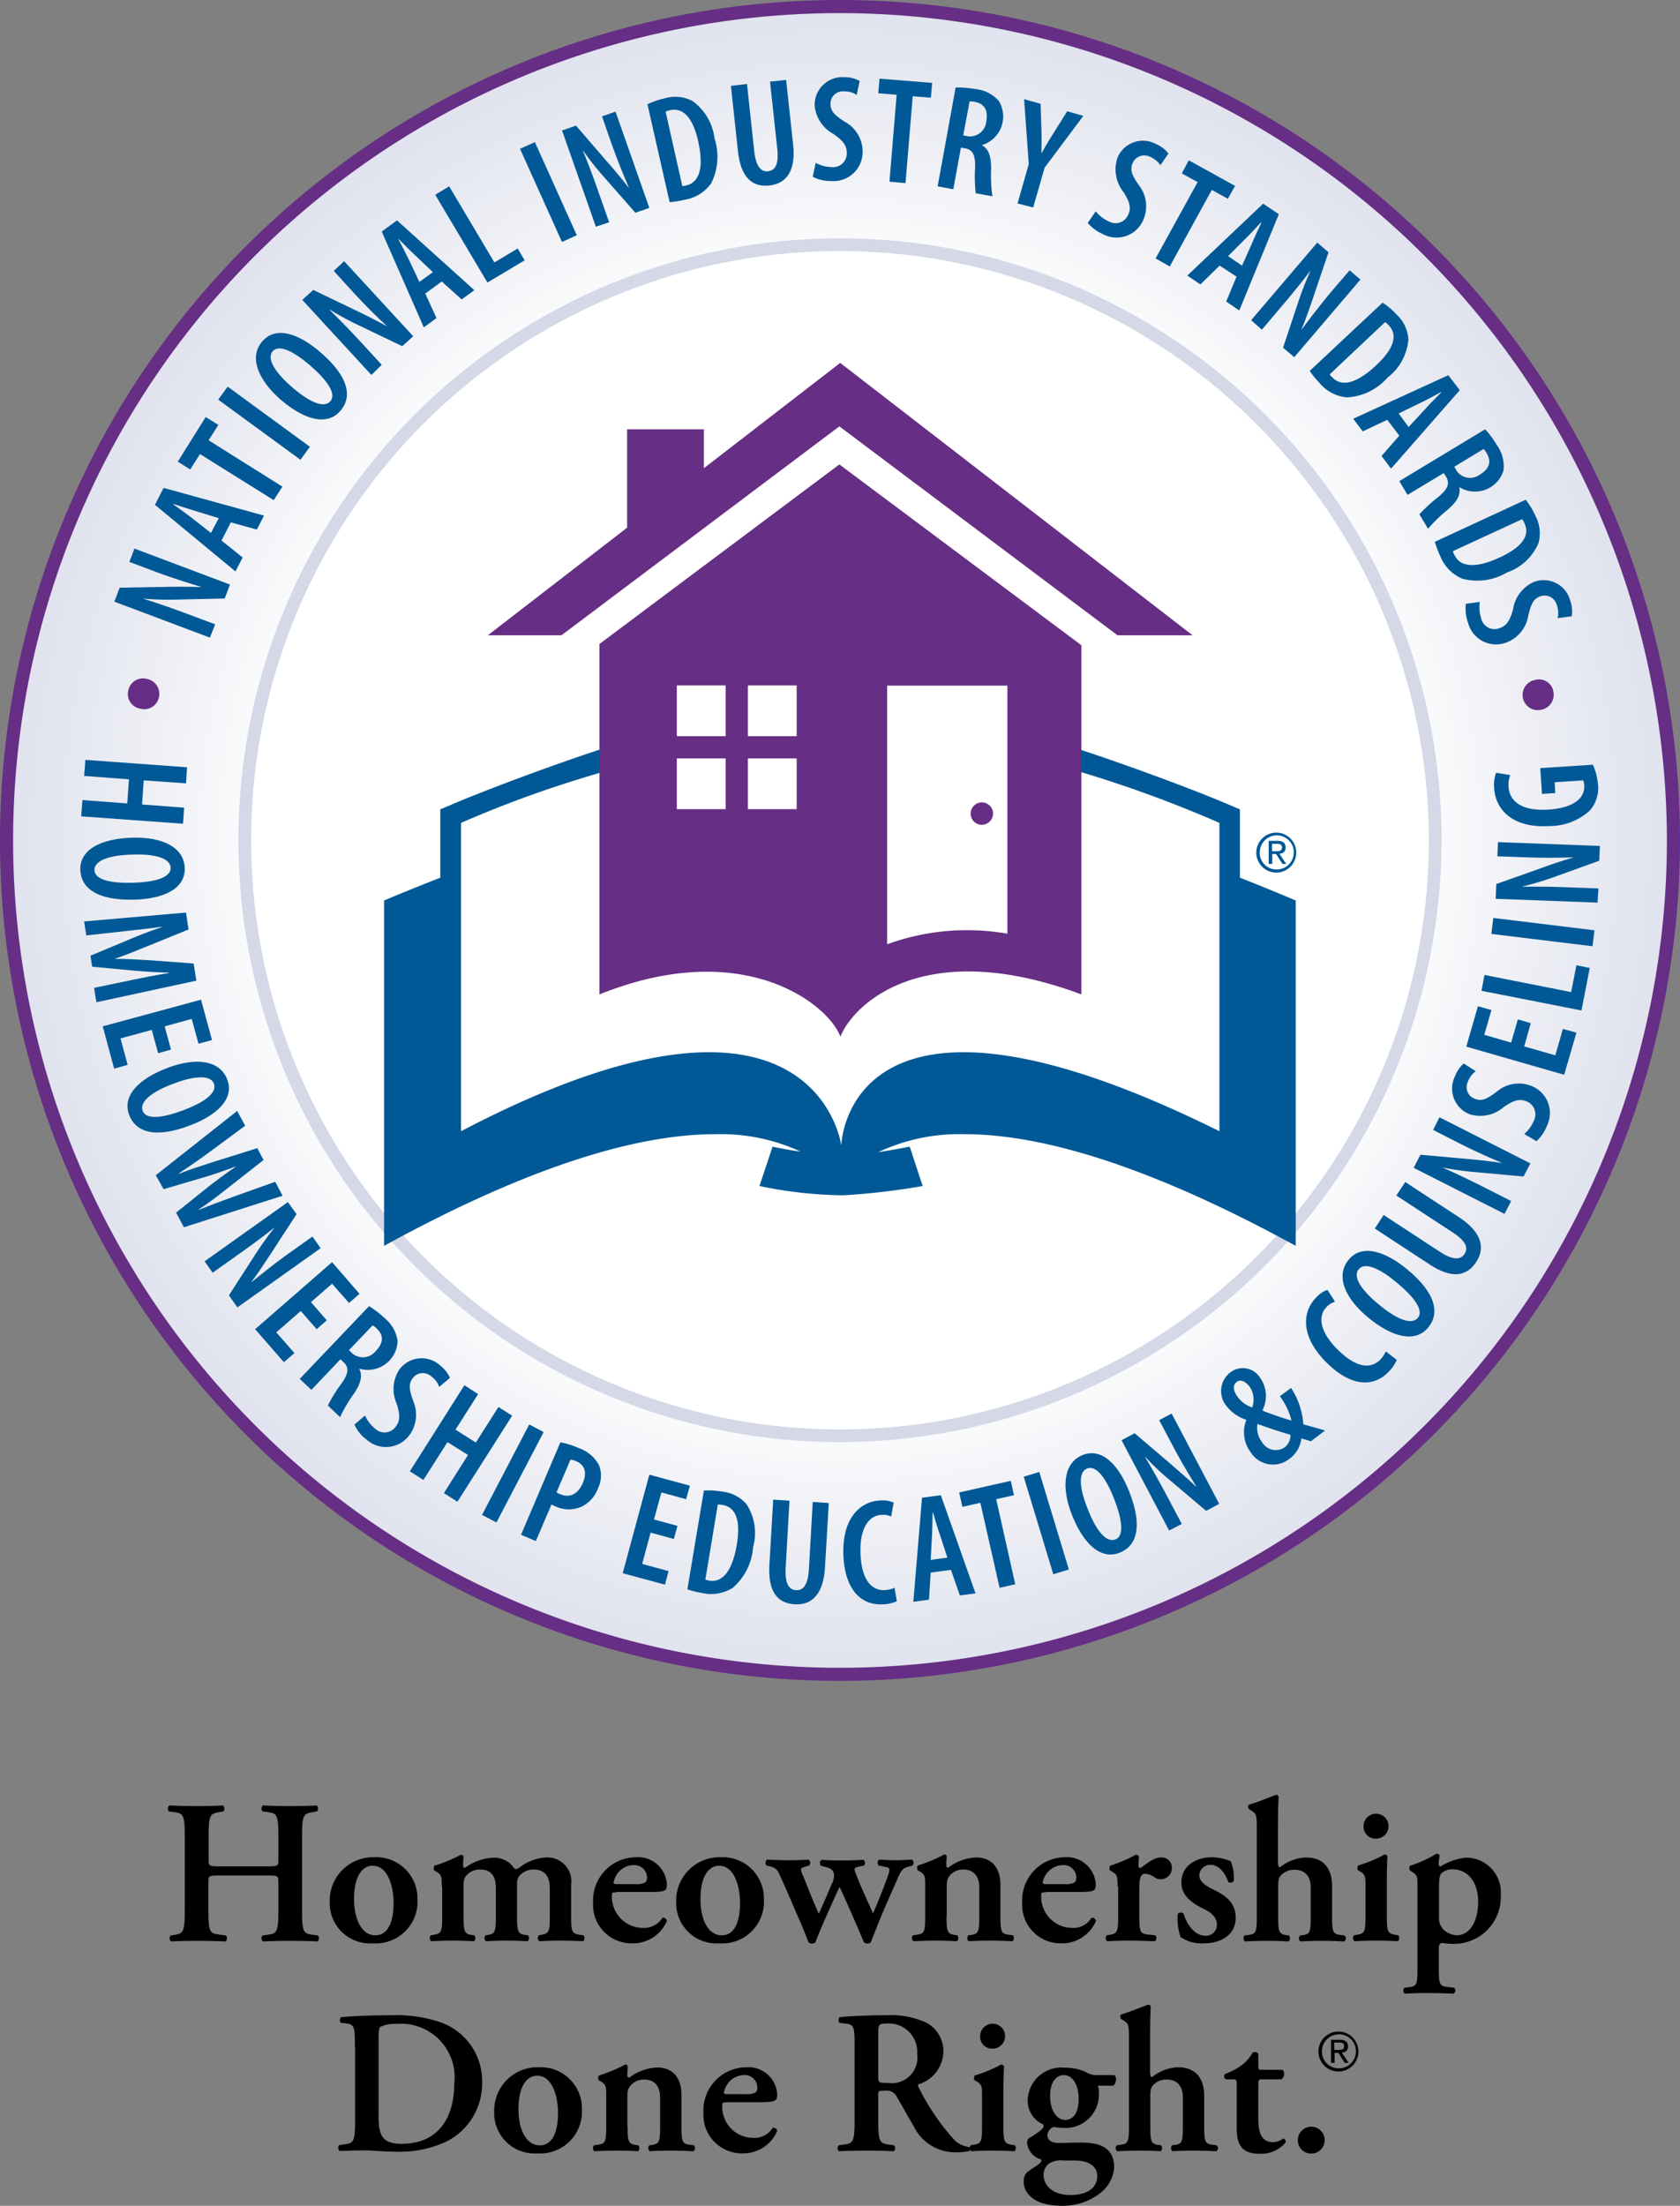 <svg xmlns="http://www.w3.org/2000/svg" xmlns:xlink="http://www.w3.org/1999/xlink" width="79.48" height="104.3" viewBox="0 0 79.48 104.3">
  <rect x="0" y="0" width="79.48" height="104.3" fill="#808080" stroke="none"/>
  <defs>
    <clipPath id="clip-path">
      <path id="Path_3204" data-name="Path 3204" d="M44.28,61.28A28.16,28.16,0,1,1,72.44,89.44,28.163,28.163,0,0,1,44.28,61.28m-11.11-.26A39.28,39.28,0,1,0,72.45,21.75,39.276,39.276,0,0,0,33.17,61.02" transform="translate(-33.17 -21.75)"/>
    </clipPath>
    <radialGradient id="radial-gradient" cx="0.5" cy="0.5" r="0.5" gradientUnits="objectBoundingBox">
      <stop offset="0" stop-color="#fff"/>
      <stop offset="0.687" stop-color="#fff"/>
      <stop offset="0.81" stop-color="#f2f3f7"/>
      <stop offset="1" stop-color="#e1e3ee"/>
    </radialGradient>
  </defs>
  <g id="National_Industry_Standards_logo" data-name="National Industry Standards_logo" transform="translate(-32.7 -21.29)">
    <g id="Group_3099" data-name="Group 3099">
      <path id="Path_3179" data-name="Path 3179" d="M43.08,109.97c-.49,0-.52.02-.52.28v1.42c0,1.02.09,1.04.54,1.1l.29.04a.2.2,0,0,1-.02.28c-.5-.02-.93-.03-1.36-.03s-.86.01-1.22.03a.2.2,0,0,1-.02-.28l.13-.02c.45-.07.54-.1.54-1.12v-3.59c0-1.02-.09-1.05-.54-1.11l-.21-.03a.2.2,0,0,1,.02-.28c.42.02.88.03,1.3.03s.86-.01,1.24-.03a.2.2,0,0,1,.02.28l-.16.03c-.45.08-.54.09-.54,1.11v1.17c0,.27.03.29.52.29h2.26c.49,0,.52-.02.52-.29v-1.17c0-1.02-.09-1.05-.54-1.11l-.21-.03a.2.2,0,0,1,.02-.28c.44.02.88.03,1.3.03s.86-.01,1.24-.03a.2.2,0,0,1,.02.28l-.17.03c-.45.08-.54.09-.54,1.11v3.59c0,1.02.09,1.05.54,1.11l.21.03a.2.2,0,0,1-.02.28c-.42-.02-.86-.03-1.28-.03-.44,0-.88.01-1.3.03a.2.2,0,0,1-.02-.28l.21-.03c.45-.06.54-.09.54-1.11v-1.42c0-.26-.03-.28-.52-.28Z"/>
      <path id="Path_3180" data-name="Path 3180" d="M52.45,111.1a1.974,1.974,0,0,1-2.11,2.08,1.907,1.907,0,0,1-2.04-1.97,2.046,2.046,0,0,1,2.11-2.1,1.945,1.945,0,0,1,2.04,1.99m-1.99,1.7c.67,0,.86-.79.86-1.53,0-.81-.28-1.76-.99-1.76-.49,0-.88.5-.88,1.57,0,.87.31,1.72,1.01,1.72"/>
      <path id="Path_3181" data-name="Path 3181" d="M53.6,110.49c0-.43,0-.55-.24-.69l-.12-.07a.245.245,0,0,1,.01-.22,6.913,6.913,0,0,0,1.25-.52.139.139,0,0,1,.13.08,4.165,4.165,0,0,0-.02.44c0,.07.03.09.09.1a2.434,2.434,0,0,1,1.38-.48,1.123,1.123,0,0,1,.87.4c.06.09.12.14.15.14a.5.5,0,0,0,.21-.1,2.218,2.218,0,0,1,1.23-.45,1.13,1.13,0,0,1,1.18,1.29v1.49c0,.71.04.82.37.87l.21.03c.09.07.04.24,0,.28-.41-.02-.74-.03-1.1-.03q-.48,0-.99.03a.2.2,0,0,1-.02-.28l.15-.03c.33-.06.37-.15.37-.87v-1.31c0-.51-.17-.9-.78-.9a.867.867,0,0,0-.65.29c-.1.12-.12.23-.12.5v1.42c0,.71.04.83.37.88l.15.02a.2.2,0,0,1-.02.28c-.34-.02-.66-.03-1.01-.03-.32,0-.65.01-.96.03a.2.2,0,0,1-.02-.28l.12-.02c.33-.05.37-.16.37-.88v-1.31c0-.51-.17-.9-.73-.9a.827.827,0,0,0-.68.3c-.12.15-.12.24-.12.62v1.29c0,.71.04.83.37.88l.14.02a.2.2,0,0,1-.02.28c-.34-.02-.67-.03-1.02-.03-.32,0-.64.01-1,.03a.2.2,0,0,1-.02-.28l.17-.03c.33-.06.37-.15.37-.87v-1.41Z"/>
      <path id="Path_3182" data-name="Path 3182" d="M61.85,110.77c-.18,0-.2.01-.2.12a1.474,1.474,0,0,0,1.46,1.56,1.022,1.022,0,0,0,.93-.48.183.183,0,0,1,.21.15,1.74,1.74,0,0,1-1.63,1.06,1.82,1.82,0,0,1-1.86-1.93,2.038,2.038,0,0,1,2.04-2.14,1.356,1.356,0,0,1,1.45,1.3.4.4,0,0,1-.05.22c-.06.09-.28.12-.67.12H61.85Zm.89-.39a.975.975,0,0,0,.47-.07.246.246,0,0,0,.1-.2.6.6,0,0,0-.64-.63.981.981,0,0,0-.94.83c0,.04.02.07.13.07h.88Z"/>
      <path id="Path_3183" data-name="Path 3183" d="M68.84,111.1a1.974,1.974,0,0,1-2.11,2.08,1.907,1.907,0,0,1-2.04-1.97,2.046,2.046,0,0,1,2.11-2.1,1.945,1.945,0,0,1,2.04,1.99m-1.99,1.7c.67,0,.86-.79.86-1.53,0-.81-.28-1.76-.99-1.76-.49,0-.88.5-.88,1.57-.01.87.31,1.72,1.01,1.72"/>
      <path id="Path_3184" data-name="Path 3184" d="M73.37,109.54c-.16.04-.24.07-.24.12a.58.58,0,0,0,.06.23c.17.47.63,1.46.81,1.87.16-.33.54-1.29.67-1.67a1.494,1.494,0,0,0,.11-.4c0-.06-.07-.11-.18-.12l-.33-.07a.193.193,0,0,1,.02-.28c.33.02.57.03.79.03s.45-.01.76-.03c.09.04.1.2.03.28l-.18.05c-.25.07-.34.13-.54.6l-.59,1.34c-.21.49-.46,1.12-.66,1.64a.227.227,0,0,1-.16.06.272.272,0,0,1-.17-.06c-.35-.85-.86-1.99-1.15-2.62-.29.62-.95,2.08-1.14,2.62a.227.227,0,0,1-.16.06.252.252,0,0,1-.17-.06c-.08-.21-.28-.72-.48-1.17-.19-.42-.5-1.19-.91-2.07a.544.544,0,0,0-.44-.35l-.16-.04a.2.2,0,0,1,.03-.28c.35.02.65.03,1.02.03s.69-.01.95-.03a.2.2,0,0,1,.02.28l-.16.05c-.14.04-.23.07-.23.14a1.139,1.139,0,0,0,.11.31l.25.63c.18.46.41.96.48,1.15.1-.19.25-.55.35-.77l.27-.64a.8.8,0,0,0,.1-.51c-.09-.21-.2-.24-.43-.3l-.18-.05a.18.18,0,0,1,.03-.28c.25.02.61.03.93.03s.72-.01,1.04-.03a.174.174,0,0,1,.02.28Z"/>
      <path id="Path_3185" data-name="Path 3185" d="M77.48,111.9c0,.71.04.83.37.88l.14.02a.2.2,0,0,1-.02.28c-.34-.02-.66-.03-1.02-.03-.31,0-.64.01-1.04.03a.2.2,0,0,1-.02-.28l.21-.03c.33-.05.37-.15.37-.87v-1.42c0-.43,0-.55-.24-.69l-.12-.07a.245.245,0,0,1,.01-.22,7.228,7.228,0,0,0,1.25-.52.115.115,0,0,1,.12.08,4.166,4.166,0,0,0-.02.44c0,.07.03.09.09.1a2.349,2.349,0,0,1,1.32-.48c.78,0,1.15.54,1.15,1.29v1.49c0,.71.04.83.37.87l.22.03a.2.2,0,0,1-.02.28c-.4-.02-.73-.03-1.09-.03-.32,0-.65.01-.98.03a.2.2,0,0,1-.02-.28l.15-.02c.33-.05.37-.16.37-.88v-1.33c0-.49-.19-.88-.77-.88a.815.815,0,0,0-.64.3c-.12.17-.13.26-.13.62v1.29Z"/>
      <path id="Path_3186" data-name="Path 3186" d="M82.16,110.77c-.18,0-.2.01-.2.12a1.474,1.474,0,0,0,1.46,1.56,1,1,0,0,0,.92-.48.183.183,0,0,1,.21.15,1.74,1.74,0,0,1-1.63,1.06,1.82,1.82,0,0,1-1.86-1.93,2.036,2.036,0,0,1,2.03-2.14,1.356,1.356,0,0,1,1.45,1.3.4.4,0,0,1-.05.22c-.06.09-.28.12-.66.12H82.16Zm.89-.39a.946.946,0,0,0,.47-.07.246.246,0,0,0,.1-.2.6.6,0,0,0-.64-.63.993.993,0,0,0-.95.83c0,.04.02.07.14.07h.88Z"/>
      <path id="Path_3187" data-name="Path 3187" d="M85.57,110.49c0-.43,0-.55-.24-.69l-.12-.07a.245.245,0,0,1,.01-.22,7.449,7.449,0,0,0,1.22-.52.142.142,0,0,1,.14.09c-.01.18-.02.35-.02.43a.1.1,0,0,0,.1.11c.3-.21.62-.5.95-.5a.48.48,0,0,1,.53.47.529.529,0,0,1-.54.56.47.47,0,0,1-.26-.08.909.909,0,0,0-.46-.18c-.22,0-.28.22-.28.69v1.32c0,.71.04.82.38.86l.38.04a.2.2,0,0,1-.02.28c-.58-.02-.91-.03-1.26-.03-.32,0-.64.01-1,.03a.2.2,0,0,1-.02-.28l.17-.03c.33-.06.37-.15.37-.87v-1.41Z"/>
      <path id="Path_3188" data-name="Path 3188" d="M88.55,112.88a2.687,2.687,0,0,1-.13-1.09.191.191,0,0,1,.27-.02c.17.54.53,1.05,1.04,1.05a.514.514,0,0,0,.54-.54c0-.36-.32-.59-.66-.75-.5-.24-1.02-.6-1.02-1.22-.01-.75.64-1.2,1.44-1.2a2.289,2.289,0,0,1,.9.19,2.178,2.178,0,0,1,.14.93.188.188,0,0,1-.26.05c-.15-.44-.45-.81-.83-.81a.511.511,0,0,0-.54.5c0,.28.28.48.65.66.52.25,1.07.58,1.07,1.34,0,.84-.74,1.21-1.5,1.21a1.757,1.757,0,0,1-1.11-.3"/>
      <path id="Path_3189" data-name="Path 3189" d="M93.17,109.42c0,.12.02.16.09.16a2.082,2.082,0,0,1,1.23-.46c.83,0,1.23.53,1.23,1.35v1.44c0,.71.04.83.37.87l.22.03a.173.173,0,0,1-.02.28c-.41-.02-.73-.03-1.09-.03-.32,0-.65.01-.98.03a.2.2,0,0,1-.02-.28l.15-.02c.33-.05.36-.16.36-.88v-1.36c0-.46-.2-.85-.77-.85a.846.846,0,0,0-.65.28c-.11.11-.12.26-.12.64v1.29c0,.71.04.83.37.88l.14.02a.2.2,0,0,1-.02.28c-.34-.02-.66-.03-1.02-.03-.31,0-.64.01-1.04.03a.2.2,0,0,1-.02-.28l.21-.03c.33-.05.37-.15.37-.87v-4.14c0-.65-.02-.7-.22-.84l-.14-.09c-.06-.04-.07-.19,0-.22.38-.11.87-.31,1.26-.46a.121.121,0,0,1,.13.08c-.02.39-.03.98-.03,1.4v1.78Z"/>
      <path id="Path_3190" data-name="Path 3190" d="M98.31,111.9c0,.71.04.81.37.87l.17.03a.2.2,0,0,1-.02.28c-.36-.02-.68-.03-1.04-.03-.32,0-.65.01-1.01.03a.2.2,0,0,1-.02-.28l.17-.03c.33-.06.37-.15.37-.87v-1.42c0-.43,0-.55-.24-.69l-.12-.07a.245.245,0,0,1,.01-.22,6.2,6.2,0,0,0,1.25-.52.184.184,0,0,1,.14.08c-.02.32-.03.78-.03,1.18v1.66Zm-1.1-4.25a.59.59,0,1,1,.59.58.565.565,0,0,1-.59-.58"/>
      <path id="Path_3191" data-name="Path 3191" d="M99.76,110.49c0-.43.01-.52-.24-.68l-.12-.08a.2.2,0,0,1,.01-.22,5.521,5.521,0,0,0,1.25-.57.138.138,0,0,1,.15.1,2.473,2.473,0,0,0-.05.38.125.125,0,0,0,.08.13,2.877,2.877,0,0,1,1.2-.42,1.639,1.639,0,0,1,1.66,1.78,2.213,2.213,0,0,1-2.36,2.29,2.5,2.5,0,0,1-.42-.04c-.09.02-.15.08-.15.27v.95c0,.71.04.82.38.86l.35.04a.2.2,0,0,1-.02.28c-.5-.02-.88-.03-1.24-.03-.32,0-.69.01-1.08.03a.2.2,0,0,1-.02-.28l.25-.03c.33-.04.37-.15.37-.87v-3.89Zm1.02,1.5a.732.732,0,0,0,.31.62,1,1,0,0,0,.51.19c.66,0,1.03-.69,1.03-1.58,0-.92-.47-1.54-1.22-1.54a.745.745,0,0,0-.52.19c-.08.09-.11.25-.11.65Z"/>
      <path id="Path_3192" data-name="Path 3192" d="M49.49,118.06c0-.92-.01-1.06-.46-1.1l-.2-.02a.19.19,0,0,1,.01-.27c.7-.06,1.47-.09,2.41-.09a6.407,6.407,0,0,1,2.28.33,2.948,2.948,0,0,1,1.98,2.88,3.061,3.061,0,0,1-1.73,2.78,5.239,5.239,0,0,1-2.39.46c-.59,0-1.04-.06-1.4-.06s-.8.01-1.22.03a.2.2,0,0,1-.02-.28l.21-.03c.45-.06.54-.09.54-1.11v-3.52Zm1.12,3.16c0,.93.07,1.44,1.09,1.44,1.72,0,2.49-1.22,2.49-2.84a2.53,2.53,0,0,0-2.72-2.83,1.652,1.652,0,0,0-.78.14c-.07.06-.08.26-.08.71Z"/>
      <path id="Path_3193" data-name="Path 3193" d="M60.23,121.03a1.974,1.974,0,0,1-2.11,2.08,1.907,1.907,0,0,1-2.04-1.97,2.046,2.046,0,0,1,2.11-2.1,1.945,1.945,0,0,1,2.04,1.99m-1.99,1.7c.67,0,.86-.79.86-1.53,0-.81-.28-1.76-.99-1.76-.49,0-.88.5-.88,1.57-.01.87.31,1.72,1.01,1.72"/>
      <path id="Path_3194" data-name="Path 3194" d="M62.39,121.83c0,.71.04.83.37.88l.14.02a.2.2,0,0,1-.02.28c-.34-.02-.67-.03-1.02-.03-.31,0-.64.01-1.04.03a.2.2,0,0,1-.02-.28l.21-.03c.33-.05.37-.15.37-.87v-1.42c0-.43,0-.55-.24-.69l-.12-.07a.245.245,0,0,1,.01-.22,7.229,7.229,0,0,0,1.25-.52.115.115,0,0,1,.12.08,4.165,4.165,0,0,0-.02.44c0,.07.03.09.09.1a2.349,2.349,0,0,1,1.32-.48c.78,0,1.15.54,1.15,1.29v1.49c0,.71.04.83.37.87l.22.03a.2.2,0,0,1-.02.28c-.4-.02-.73-.03-1.09-.03-.32,0-.65.01-.98.03a.2.2,0,0,1-.02-.28l.14-.02c.33-.05.37-.16.37-.88V120.5c0-.49-.19-.88-.77-.88a.815.815,0,0,0-.64.3c-.13.17-.14.26-.14.62v1.29Z"/>
      <path id="Path_3195" data-name="Path 3195" d="M67.07,120.7c-.18,0-.2.01-.2.12a1.474,1.474,0,0,0,1.46,1.56,1.022,1.022,0,0,0,.93-.48.183.183,0,0,1,.21.15,1.74,1.74,0,0,1-1.63,1.06,1.82,1.82,0,0,1-1.86-1.93,2.038,2.038,0,0,1,2.04-2.14,1.356,1.356,0,0,1,1.45,1.3.419.419,0,0,1-.05.22c-.06.09-.28.13-.67.13H67.07Zm.89-.39a.975.975,0,0,0,.47-.07.246.246,0,0,0,.1-.2.6.6,0,0,0-.64-.63.981.981,0,0,0-.94.83c0,.04.02.07.13.07h.88Z"/>
      <path id="Path_3196" data-name="Path 3196" d="M73.13,118.06c0-.93-.01-1.04-.46-1.09l-.25-.03a.19.19,0,0,1,.01-.27c.61-.06,1.43-.09,2.22-.09a4.047,4.047,0,0,1,1.83.33,1.514,1.514,0,0,1,.85,1.41,1.649,1.649,0,0,1-1.16,1.52c-.06.03-.04.11,0,.17a11.038,11.038,0,0,0,1.71,2.5,1.257,1.257,0,0,0,.66.3.166.166,0,0,1,.02.19,2.57,2.57,0,0,1-.64.06,2.177,2.177,0,0,1-2.01-1.27c-.26-.41-.53-.94-.76-1.31a.54.54,0,0,0-.6-.33c-.29,0-.3.01-.3.21v1.23c0,1.02.09,1.05.54,1.11l.21.03a.2.2,0,0,1-.02.28c-.42-.02-.86-.03-1.28-.03s-.86.01-1.3.03a.185.185,0,0,1-.02-.28l.21-.03c.45-.06.54-.09.54-1.11Zm1.12,1.39c0,.31,0,.33.46.33a1.212,1.212,0,0,0,1.38-1.38,1.335,1.335,0,0,0-1.33-1.43c-.5,0-.51.03-.51.47v2.01Z"/>
      <path id="Path_3197" data-name="Path 3197" d="M80.17,121.83c0,.71.04.81.37.87l.17.03a.2.2,0,0,1-.02.28c-.36-.02-.68-.03-1.04-.03-.32,0-.65.01-1.01.03a.2.2,0,0,1-.02-.28l.17-.03c.33-.06.37-.15.37-.87v-1.42c0-.43,0-.55-.24-.69l-.12-.07a.245.245,0,0,1,.01-.22,6.2,6.2,0,0,0,1.25-.52.184.184,0,0,1,.14.08c-.02.32-.03.78-.03,1.18v1.66Zm-1.1-4.25a.59.59,0,1,1,.59.58.565.565,0,0,1-.59-.58"/>
      <path id="Path_3198" data-name="Path 3198" d="M84.64,119.89a1.308,1.308,0,0,1,.05.42,1.58,1.58,0,0,1-1.77,1.59,2.456,2.456,0,0,1-.37-.04.468.468,0,0,0-.3.38c0,.19.14.38.53.38.28,0,.65-.02,1.06-.02.69,0,1.57.12,1.57,1.17a1.674,1.674,0,0,1-.61,1.18,2.865,2.865,0,0,1-1.87.64c-1.36,0-1.8-.64-1.8-1.14a.593.593,0,0,1,.14-.42c.09-.1.45-.31.6-.43.08-.06.14-.18.06-.21a.9.9,0,0,1-.64-.8.258.258,0,0,1,.16-.24c.14-.08.62-.38.62-.51,0-.03,0-.09-.04-.11a1.215,1.215,0,0,1-.71-1.15,1.593,1.593,0,0,1,1.76-1.52,2.336,2.336,0,0,1,.98.2,1.009,1.009,0,0,0,.42.15h.94a.23.23,0,0,1,.08.17c0,.19-.08.31-.15.33h-.71Zm-1.62,3.56a1.14,1.14,0,0,0-.66.12.67.67,0,0,0-.29.54c0,.59.52.97,1.26.97.82,0,1.28-.34,1.28-.9,0-.49-.45-.73-1.05-.73Zm.07-1.92c.37,0,.64-.32.64-.99s-.28-1.13-.71-1.13c-.34,0-.64.32-.64.98,0,.75.35,1.14.71,1.14"/>
      <path id="Path_3199" data-name="Path 3199" d="M87.12,119.34c0,.12.02.16.09.16a2.082,2.082,0,0,1,1.23-.46c.83,0,1.23.53,1.23,1.35v1.44c0,.71.04.83.37.87l.22.03a.173.173,0,0,1-.02.28c-.41-.02-.73-.03-1.09-.03-.32,0-.65.01-.98.03a.2.2,0,0,1-.02-.28l.15-.02c.33-.05.36-.16.36-.88v-1.36c0-.46-.2-.85-.77-.85a.846.846,0,0,0-.65.28c-.11.12-.12.26-.12.64v1.29c0,.71.04.83.37.88l.14.02a.2.2,0,0,1-.02.28c-.34-.02-.66-.03-1.02-.03-.31,0-.64.01-1.04.03a.2.2,0,0,1-.02-.28l.21-.03c.33-.05.37-.15.37-.87v-4.14c0-.65-.02-.7-.22-.84l-.14-.09c-.06-.04-.07-.19,0-.22.38-.11.87-.31,1.26-.46a.121.121,0,0,1,.13.08c-.02.39-.03.98-.03,1.4v1.78Z"/>
      <path id="Path_3200" data-name="Path 3200" d="M92.41,119.61c-.17,0-.18.02-.18.33v1.49c0,.61.09,1.15.71,1.15a.765.765,0,0,0,.46-.17.146.146,0,0,1,.12.19,1.52,1.52,0,0,1-1.23.53c-.92,0-1.08-.53-1.08-1.21v-1.96c0-.34-.02-.35-.17-.35H90.7a.156.156,0,0,1-.03-.26,2.979,2.979,0,0,0,.76-.4,1.844,1.844,0,0,0,.53-.6.2.2,0,0,1,.27.05v.58c0,.15,0,.18.18.18h.96c.06.03.08.11.08.2a.317.317,0,0,1-.12.25h-.92Z"/>
      <path id="Path_3201" data-name="Path 3201" d="M94.1,122.48a.635.635,0,1,1,.64.64.626.626,0,0,1-.64-.64"/>
      <path id="Path_3202" data-name="Path 3202" d="M96.02,117.35a.945.945,0,0,1,0,1.89.945.945,0,1,1,0-1.89m0,1.74a.805.805,0,1,0-.78-.81.788.788,0,0,0,.78.81m-.36-1.35h.43c.26,0,.38.1.38.31s-.12.28-.29.3l.32.48h-.18l-.3-.47h-.18v.47h-.17v-1.09Zm.17.48H96c.15,0,.29-.01.29-.18,0-.15-.12-.17-.24-.17h-.23v.35Z"/>
      <path id="Path_3203" data-name="Path 3203" d="M111.27,61.02A38.825,38.825,0,1,0,72.44,99.85a38.828,38.828,0,0,0,38.83-38.83" fill="#fff"/>
    </g>
    <g id="Group_3101" data-name="Group 3101">
      <g id="Group_3100" data-name="Group 3100" transform="translate(33.17 21.75)" clip-path="url(#clip-path)">
        <rect id="Rectangle_244" data-name="Rectangle 244" width="78.55" height="78.55" fill="url(#radial-gradient)"/>
      </g>
    </g>
    <g id="Group_3102" data-name="Group 3102">
      <path id="Path_3205" data-name="Path 3205" d="M72.44,100.77a39.74,39.74,0,1,1,39.74-39.74,39.782,39.782,0,0,1-39.74,39.74m0-78.86a39.12,39.12,0,1,0,39.12,39.12A39.165,39.165,0,0,0,72.44,21.91" fill="#662e84"/>
      <path id="Path_3206" data-name="Path 3206" d="M38.77,53.94a.707.707,0,0,1,.87-.55.718.718,0,0,1,.58.86.705.705,0,0,1-.88.55.7.7,0,0,1-.57-.86Z" fill="#662e84"/>
      <path id="Path_3207" data-name="Path 3207" d="M106.19,54a.715.715,0,0,1-.58.85.719.719,0,1,1-.28-1.41.684.684,0,0,1,.86.56Z" fill="#662e84"/>
      <path id="Path_3208" data-name="Path 3208" d="M41.5,58.33l-2-.14-.08,1.14,1.99.15-.05.76-4.82-.35.06-.77,2.12.16.08-1.14-2.12-.16.06-.76,4.81.35Z" fill="#005996"/>
      <path id="Path_3209" data-name="Path 3209" d="M36.5,62.42c-.03-.96.97-1.47,2.43-1.52s2.48.46,2.51,1.44c.03,1.01-1.06,1.45-2.36,1.49-1.81.05-2.55-.56-2.58-1.41Zm.67.02c.02.49.89.62,1.85.59.87-.03,1.77-.2,1.75-.71s-.92-.66-1.81-.62c-.95.02-1.81.23-1.79.74Z" fill="#005996"/>
      <path id="Path_3210" data-name="Path 3210" d="M38.98,67.62c.53-.11,1.18-.24,1.71-.32v-.02c-.54-.01-1.13-.05-1.61-.09L37.06,67l-.08-.52,1.82-.76c.46-.2,1.04-.42,1.55-.59v-.02c-.54.08-1.17.15-1.74.21l-1.83.2-.1-.66,4.82-.42.12.8L39.75,66c-.59.24-1.08.44-1.6.62v.01c.55,0,1.06.03,1.71.07l2,.15.13.81-4.73,1.02L37.15,68Z" fill="#005996"/>
      <path id="Path_3211" data-name="Path 3211" d="M40.18,71.09l-.3-1.1-1.48.4.34,1.25-.64.18-.54-2,4.65-1.26.52,1.91-.64.17-.32-1.17-1.28.35.3,1.1Z" fill="#005996"/>
      <path id="Path_3212" data-name="Path 3212" d="M38.81,74.01c-.34-.9.44-1.7,1.8-2.22s2.49-.37,2.84.54c.36.94-.53,1.71-1.75,2.17-1.69.65-2.58.31-2.89-.49Zm.64-.19c.18.46,1.04.3,1.94-.04.82-.31,1.61-.76,1.43-1.25-.18-.47-1.08-.32-1.91,0-.9.33-1.64.81-1.46,1.29Z" fill="#005996"/>
      <path id="Path_3213" data-name="Path 3213" d="M40.07,76.86l3.85-3.04.38.7-1.71,1.26c-.47.35-.93.66-1.42.99l.01.02c.56-.23,1.07-.38,1.65-.57l2.04-.64.3.56-1.66,1.3c-.44.35-.88.69-1.42,1.05l.01.01c.62-.25,1.11-.43,1.63-.62l1.99-.71.35.66L41.4,79.32l-.37-.69,1.52-1.22c.38-.3.83-.63,1.3-.95l-.01-.01c-.54.2-1.04.38-1.53.52l-1.87.55Z" fill="#005996"/>
      <path id="Path_3214" data-name="Path 3214" d="M42.38,80.93l3.94-2.8.41.57-1.21,1.86c-.26.39-.62.95-.92,1.34l.01.01c.48-.39,1.06-.86,1.76-1.36l1.11-.79.39.55-3.94,2.8-.4-.57,1.2-1.86a15.357,15.357,0,0,1,.94-1.32l-.01-.01c-.43.35-.98.76-1.8,1.34l-1.1.78Z" fill="#005996"/>
      <path id="Path_3215" data-name="Path 3215" d="M47.68,84.14l-.75-.86-1.16,1.01.86.98-.5.43-1.36-1.56,3.64-3.17,1.3,1.5-.5.43-.8-.91-1,.87.75.86Z" fill="#005996"/>
      <path id="Path_3216" data-name="Path 3216" d="M50.16,83.05a4.586,4.586,0,0,1,.73.56,1.715,1.715,0,0,1,.62,1.08,1.41,1.41,0,0,1-1.8,1.32l-.01.01c.16.33.07.68-.25,1.16a6.752,6.752,0,0,0-.66,1.12l-.58-.55a6.876,6.876,0,0,1,.63-1.02c.37-.52.38-.79.09-1.05l-.12-.12-1.38,1.45-.55-.52Zm-.95,2.08.14.14a.776.776,0,0,0,1.13-.1c.33-.34.41-.71.05-1.05a.872.872,0,0,0-.2-.16Z" fill="#005996"/>
      <path id="Path_3217" data-name="Path 3217" d="M49.97,88.22a1.671,1.671,0,0,0,.46.61.647.647,0,0,0,.99-.08c.24-.3.19-.62.05-1.08a1.689,1.689,0,0,1,.12-1.62,1.308,1.308,0,0,1,1.94-.19,1.644,1.644,0,0,1,.46.58l-.51.43a1,1,0,0,0-.37-.49.589.589,0,0,0-.87.06c-.23.29-.18.55.01,1.1a1.634,1.634,0,0,1-.18,1.61,1.378,1.378,0,0,1-2.04.2,1.726,1.726,0,0,1-.56-.7Z" fill="#005996"/>
      <path id="Path_3218" data-name="Path 3218" d="M55.32,87.21l-1.07,1.68.96.61,1.07-1.68.65.41L54.34,92.3l-.64-.41,1.14-1.8-.97-.61-1.14,1.79-.64-.41,2.58-4.07Z" fill="#005996"/>
      <rect id="Rectangle_245" data-name="Rectangle 245" width="4.82" height="0.77" transform="matrix(0.463, -0.887, 0.887, 0.463, 55.505, 92.922)" fill="#005996"/>
      <path id="Path_3219" data-name="Path 3219" d="M59.21,89.49a3.629,3.629,0,0,1,.86.27,1.706,1.706,0,0,1,.97.81,1.37,1.37,0,0,1-.05,1.1,1.563,1.563,0,0,1-.75.85,1.5,1.5,0,0,1-1.26,0c-.07-.03-.13-.06-.19-.09l-.74,1.73-.7-.3Zm-.18,2.36a.54.54,0,0,0,.17.09c.46.2.85-.01,1.07-.52.18-.42.16-.84-.32-1.04a.78.78,0,0,0-.26-.07Z" fill="#005996"/>
      <path id="Path_3220" data-name="Path 3220" d="M64.58,94.06l-1.1-.3-.4,1.48,1.25.34-.17.64-2-.54,1.26-4.66,1.92.52-.18.64-1.17-.32-.35,1.28,1.11.3Z" fill="#005996"/>
      <path id="Path_3221" data-name="Path 3221" d="M66,91.77a3.813,3.813,0,0,1,.86.05,1.731,1.731,0,0,1,1.16.6,2.5,2.5,0,0,1,.31,2.02,2.825,2.825,0,0,1-.95,1.92,1.909,1.909,0,0,1-1.48.25,3.723,3.723,0,0,1-.68-.17Zm.07,4.21a1.67,1.67,0,0,0,.18.05c.52.09,1.07-.27,1.31-1.72.18-1.08-.02-1.75-.68-1.86a1.987,1.987,0,0,0-.22-.02Z" fill="#005996"/>
      <path id="Path_3222" data-name="Path 3222" d="M70.05,92.25l-.18,3.17c-.05.78.18,1.04.48,1.06.34.02.57-.21.62-1l.18-3.17.76.05-.18,3.04c-.07,1.24-.6,1.8-1.43,1.75-.88-.05-1.27-.68-1.2-1.87l.18-3.08Z" fill="#005996"/>
      <path id="Path_3223" data-name="Path 3223" d="M75.13,97a1.621,1.621,0,0,1-.7.15c-1.1.04-1.77-.83-1.83-2.32-.07-1.85.88-2.56,1.74-2.59a1.3,1.3,0,0,1,.64.1l-.12.66a.9.9,0,0,0-.46-.08c-.52.02-1.04.52-.99,1.84.05,1.29.56,1.74,1.14,1.72a1.413,1.413,0,0,0,.47-.11Z" fill="#005996"/>
      <path id="Path_3224" data-name="Path 3224" d="M76.73,95.65l-.08,1.28-.74.1.41-4.92.89-.12,1.64,4.64-.74.1-.42-1.21Zm.79-.71-.35-1.07c-.11-.3-.23-.73-.33-1.06h-.02c-.01.34-.01.81-.03,1.12l-.06,1.12Z" fill="#005996"/>
      <path id="Path_3225" data-name="Path 3225" d="M79.08,92.35l-.85.19-.15-.68,2.44-.55.15.68-.84.19.9,4.02-.74.17Z" fill="#005996"/>
      <rect id="Rectangle_246" data-name="Rectangle 246" width="0.77" height="4.82" transform="matrix(0.957, -0.29, 0.29, 0.957, 81.132, 91.114)" fill="#005996"/>
      <path id="Path_3226" data-name="Path 3226" d="M85.67,94.71c-.89.35-1.71-.41-2.25-1.77-.53-1.34-.4-2.49.5-2.85.94-.37,1.72.51,2.2,1.72.67,1.69.34,2.59-.45,2.9Zm-.2-.63c.46-.18.28-1.04-.07-1.94-.32-.81-.79-1.6-1.27-1.41s-.31,1.08.03,1.91c.34.89.83,1.63,1.31,1.44Z" fill="#005996"/>
      <path id="Path_3227" data-name="Path 3227" d="M88.01,93.66l-2.25-4.27.62-.33,1.69,1.44c.35.31.86.74,1.21,1.08l.01-.01c-.32-.52-.71-1.16-1.11-1.92l-.64-1.21.59-.31,2.25,4.27-.62.33L88.07,91.3a12.163,12.163,0,0,1-1.18-1.11l-.01.01c.29.48.63,1.07,1.1,1.96l.63,1.19Z" fill="#005996"/>
      <path id="Path_3228" data-name="Path 3228" d="M94.72,89.44c-.13-.04-.24-.07-.45-.14a1.407,1.407,0,0,1-.58.98,1.247,1.247,0,0,1-1.82-.32,1.575,1.575,0,0,1-.21-1.52l-.01-.02a1.92,1.92,0,0,1-.92-.64,1.109,1.109,0,0,1,.18-1.6.963.963,0,0,1,1.4.25,1.493,1.493,0,0,1,.12,1.54l.02.03c.34.13.91.34,1.35.46a3.233,3.233,0,0,0-.55-1.15l.53-.39a3.564,3.564,0,0,1,.58,1.72c.21.06.55.15,1.03.29Zm-3.52-2.8c-.2.15-.15.44.06.71a1.366,1.366,0,0,0,.68.49,1.081,1.081,0,0,0-.12-.98c-.16-.2-.4-.39-.62-.22Zm2.26,3.1a.722.722,0,0,0,.29-.61c-.51-.14-1.09-.34-1.56-.51a1.1,1.1,0,0,0,.21.85.754.754,0,0,0,1.06.27Z" fill="#005996"/>
      <path id="Path_3229" data-name="Path 3229" d="M98.78,85.59a1.8,1.8,0,0,1-.41.59c-.78.78-1.86.59-2.91-.46-1.32-1.31-1.1-2.47-.49-3.08a1.267,1.267,0,0,1,.53-.36l.36.56a.972.972,0,0,0-.4.25c-.37.37-.41,1.09.53,2.02.92.91,1.59.89,2,.48a1.281,1.281,0,0,0,.27-.4Z" fill="#005996"/>
      <path id="Path_3230" data-name="Path 3230" d="M100.27,84.06c-.61.74-1.7.47-2.83-.46s-1.56-1.98-.94-2.74c.64-.78,1.75-.39,2.76.44,1.4,1.15,1.55,2.1,1.01,2.76Zm-.49-.46c.31-.38-.26-1.05-1.01-1.67-.67-.56-1.46-1.02-1.79-.62s.26,1.1.95,1.66c.74.62,1.52,1.03,1.85.63Z" fill="#005996"/>
      <path id="Path_3231" data-name="Path 3231" d="M98.16,78.74l2.66,1.74c.65.43,1,.36,1.16.11.19-.28.1-.6-.56-1.03l-2.66-1.74.42-.64,2.55,1.67c1.04.68,1.26,1.42.81,2.11-.48.74-1.22.77-2.22.11l-2.58-1.69Z" fill="#005996"/>
      <path id="Path_3232" data-name="Path 3232" d="M103.88,78.69l-4.3-2.18.32-.62,2.21.2c.47.04,1.13.11,1.62.19l.01-.01c-.57-.24-1.25-.54-2.02-.93l-1.22-.62.3-.6,4.3,2.18-.32.62-2.2-.2a13.331,13.331,0,0,1-1.6-.22l-.01.01c.51.22,1.13.51,2.02.96l1.2.61Z" fill="#005996"/>
      <path id="Path_3233" data-name="Path 3233" d="M104.81,74.91a1.606,1.606,0,0,0,.45-.62.658.658,0,0,0-.36-.93c-.36-.14-.65,0-1.05.27a1.7,1.7,0,0,1-1.58.36,1.3,1.3,0,0,1-.74-1.8,1.488,1.488,0,0,1,.42-.61l.57.36a1.091,1.091,0,0,0-.37.49.581.581,0,0,0,.31.81c.35.14.58.02,1.05-.33a1.6,1.6,0,0,1,1.59-.29,1.371,1.371,0,0,1,.79,1.89,1.92,1.92,0,0,1-.5.74Z" fill="#005996"/>
      <path id="Path_3234" data-name="Path 3234" d="M105.12,69.67l-.31,1.1,1.47.42.36-1.25.64.18-.58,1.99-4.63-1.33.55-1.91.64.18-.34,1.17,1.27.37.32-1.1Z" fill="#005996"/>
      <path id="Path_3235" data-name="Path 3235" d="M102.79,68.14l.14-.75,4.1.81.25-1.27.63.13-.39,2.01Z" fill="#005996"/>
      <rect id="Rectangle_247" data-name="Rectangle 247" width="0.76" height="4.82" transform="matrix(0.121, -0.993, 0.993, 0.121, 103.255, 65.45)" fill="#005996"/>
      <path id="Path_3236" data-name="Path 3236" d="M108.28,63.97l-4.82-.18.03-.7,2.09-.74c.44-.16,1.07-.38,1.55-.51v-.01c-.62.02-1.36.03-2.22,0l-1.37-.05.03-.67,4.82.18-.03.7-2.08.75a15.706,15.706,0,0,1-1.55.47v.01c.56-.01,1.24-.01,2.24.03l1.35.05Z" fill="#005996"/>
      <path id="Path_3237" data-name="Path 3237" d="M108.06,57.45a2.994,2.994,0,0,1,.24.92,1.616,1.616,0,0,1-.39,1.25,2.825,2.825,0,0,1-1.9.73c-1.81.11-2.56-.83-2.62-1.77a1.668,1.668,0,0,1,.09-.75l.67.11a1.252,1.252,0,0,0-.08.56c.04.62.54,1.16,1.9,1.07,1.3-.09,1.71-.62,1.68-1.13a.744.744,0,0,0-.05-.25l-1.35.09.03.51-.63.04-.08-1.22Z" fill="#005996"/>
      <path id="Path_3238" data-name="Path 3238" d="M42.63,51.44l-4.52-1.7.25-.66,2.22-.04c.47-.01,1.14-.01,1.63.01v-.01c-.59-.18-1.3-.4-2.11-.7l-1.28-.48.24-.63,4.52,1.7-.25.66-2.21.05a14.844,14.844,0,0,1-1.62-.04v.01c.54.16,1.18.38,2.12.73l1.26.47Z" fill="#005996"/>
      <path id="Path_3239" data-name="Path 3239" d="M43.18,46.85l1,.8-.34.66-3.81-3.15.41-.8,4.75,1.31-.34.66-1.23-.34Zm-.13-1.06-1.08-.33c-.31-.09-.73-.23-1.06-.34l-.01.02c.28.2.66.47.9.66l.88.69Z" fill="#005996"/>
      <path id="Path_3240" data-name="Path 3240" d="M42.16,42.76l-.46.73-.59-.37,1.32-2.11.6.37-.46.73,3.49,2.19-.41.64Z" fill="#005996"/>
      <rect id="Rectangle_248" data-name="Rectangle 248" width="0.76" height="4.82" transform="translate(43.023 40.186) rotate(-53.835)" fill="#005996"/>
      <path id="Path_3241" data-name="Path 3241" d="M48.8,40.72c-.63.73-1.71.42-2.82-.53-1.09-.95-1.51-2.03-.87-2.76.66-.76,1.76-.34,2.74.51,1.39,1.19,1.51,2.14.95,2.78Zm-.47-.46c.32-.37-.23-1.06-.96-1.69-.66-.57-1.44-1.05-1.77-.67s.23,1.11.91,1.69c.71.62,1.48,1.06,1.82.67Z" fill="#005996"/>
      <path id="Path_3242" data-name="Path 3242" d="M50.27,39.02,47,35.47l.52-.47,2,.96c.42.2,1.02.5,1.45.74l.01-.01c-.45-.42-.98-.94-1.57-1.58l-.92-1.01.49-.46,3.27,3.55-.52.47-2-.96a14.427,14.427,0,0,1-1.43-.77l-.01.01c.4.39.88.87,1.56,1.61l.91.99Z" fill="#005996"/>
      <path id="Path_3243" data-name="Path 3243" d="M52.82,35.17l.53,1.16-.6.44-1.99-4.53.72-.53,3.66,3.3-.6.44-.94-.85Zm.36-1.01-.82-.78c-.24-.22-.55-.54-.79-.78l-.02.01c.16.3.38.72.51.99l.48,1.02Z" fill="#005996"/>
      <path id="Path_3244" data-name="Path 3244" d="M53.29,30.5l.66-.4,2.14,3.6,1.1-.66.33.56-1.76,1.05Z" fill="#005996"/>
      <rect id="Rectangle_249" data-name="Rectangle 249" width="0.77" height="4.83" transform="translate(57.303 28.327) rotate(-24.243)" fill="#005996"/>
      <path id="Path_3245" data-name="Path 3245" d="M60.89,32.01l-1.6-4.55.66-.23,1.45,1.68c.31.35.74.86,1.04,1.25l.01-.01c-.25-.57-.53-1.26-.82-2.07l-.45-1.29.64-.22,1.6,4.55-.66.23L61.3,29.69a14.825,14.825,0,0,1-1.01-1.27l-.01.01c.22.52.46,1.15.79,2.1l.45,1.27Z" fill="#005996"/>
      <path id="Path_3246" data-name="Path 3246" d="M63.33,26.22a3.709,3.709,0,0,1,.82-.28,1.734,1.734,0,0,1,1.3.12,2.529,2.529,0,0,1,1.05,1.76,2.823,2.823,0,0,1-.15,2.13,1.915,1.915,0,0,1-1.28.79,4.579,4.579,0,0,1-.69.11Zm1.65,3.87a.743.743,0,0,0,.18-.03c.52-.12.89-.65.57-2.09-.24-1.07-.68-1.61-1.33-1.47a1.033,1.033,0,0,0-.21.07Z" fill="#005996"/>
      <path id="Path_3247" data-name="Path 3247" d="M68.04,25.26l.34,3.16c.08.78.35,1,.65.97.33-.04.53-.3.44-1.08l-.34-3.16.76-.08.33,3.03c.14,1.24-.29,1.87-1.12,1.96-.87.1-1.37-.46-1.49-1.64l-.33-3.07Z" fill="#005996"/>
      <path id="Path_3248" data-name="Path 3248" d="M71.29,28.99a1.6,1.6,0,0,0,.74.2.648.648,0,0,0,.73-.67c0-.39-.23-.61-.62-.89a1.709,1.709,0,0,1-.9-1.35,1.314,1.314,0,0,1,1.42-1.34,1.423,1.423,0,0,1,.71.18l-.14.66a1.034,1.034,0,0,0-.59-.17.588.588,0,0,0-.65.58c0,.37.19.54.68.86a1.6,1.6,0,0,1,.84,1.39,1.376,1.376,0,0,1-1.49,1.41,1.823,1.823,0,0,1-.87-.2Z" fill="#005996"/>
      <path id="Path_3249" data-name="Path 3249" d="M75.12,25.77l-.87-.07.06-.69,2.49.2-.06.7-.86-.07-.34,4.11-.76-.07Z" fill="#005996"/>
      <path id="Path_3250" data-name="Path 3250" d="M77.91,25.43a4.257,4.257,0,0,1,.92.07,1.694,1.694,0,0,1,1.12.56,1.411,1.411,0,0,1-.79,2.09v.01c.32.18.43.53.43,1.11a6.784,6.784,0,0,0,.06,1.3l-.79-.14a7.354,7.354,0,0,1-.03-1.2c.02-.64-.12-.87-.5-.93l-.17-.03-.36,1.97-.74-.14Zm.36,2.26.2.04a.769.769,0,0,0,.89-.71c.09-.46-.05-.82-.53-.91a.819.819,0,0,0-.26-.02Z" fill="#005996"/>
      <path id="Path_3251" data-name="Path 3251" d="M80.84,30.91l.53-1.86-.22-3.07.78.22.04,1.23c.01.34.01.73,0,1.1h.01c.17-.32.37-.65.57-.96l.64-1.02.76.22-1.83,2.45-.54,1.88Z" fill="#005996"/>
      <path id="Path_3252" data-name="Path 3252" d="M84.54,31.28a1.576,1.576,0,0,0,.6.47.647.647,0,0,0,.94-.32c.16-.35.03-.65-.23-1.06a1.721,1.721,0,0,1-.29-1.6,1.3,1.3,0,0,1,1.83-.67,1.482,1.482,0,0,1,.59.45l-.38.55a1.161,1.161,0,0,0-.48-.39.6.6,0,0,0-.83.28c-.15.34-.04.58.29,1.06a1.6,1.6,0,0,1,.22,1.61,1.368,1.368,0,0,1-1.92.7,1.934,1.934,0,0,1-.72-.53Z" fill="#005996"/>
      <path id="Path_3253" data-name="Path 3253" d="M89.36,29.9l-.75-.41.33-.62,2.19,1.21-.34.61-.76-.42-1.99,3.62-.67-.38Z" fill="#005996"/>
      <path id="Path_3254" data-name="Path 3254" d="M90.4,33.85l-.91.89-.62-.42,3.59-3.4.74.5-1.87,4.55-.62-.42.49-1.18Zm1.06,0,.46-1.03c.12-.3.32-.7.46-1.01l-.02-.01c-.23.25-.55.6-.77.81l-.79.79Z" fill="#005996"/>
      <path id="Path_3255" data-name="Path 3255" d="M91.89,36.43l3.13-3.67.53.46-.71,2.1c-.15.44-.37,1.08-.56,1.53l.01.01c.37-.5.82-1.09,1.37-1.75l.89-1.04.51.44-3.13,3.67-.53-.45.7-2.1a13.779,13.779,0,0,1,.59-1.51l-.01-.01c-.34.45-.76.98-1.41,1.74l-.87,1.03Z" fill="#005996"/>
      <path id="Path_3256" data-name="Path 3256" d="M98.11,35.6a3.452,3.452,0,0,1,.66.56,1.745,1.745,0,0,1,.56,1.18,2.536,2.536,0,0,1-.98,1.8,2.756,2.756,0,0,1-1.92.94,1.89,1.89,0,0,1-1.32-.7,4.574,4.574,0,0,1-.45-.55Zm-2.5,3.39a.421.421,0,0,0,.12.14c.36.39,1.01.43,2.08-.57.8-.75,1.05-1.4.59-1.89a1.143,1.143,0,0,0-.17-.15Z" fill="#005996"/>
      <path id="Path_3257" data-name="Path 3257" d="M98.33,41.14l-1.16.55-.45-.6,4.5-2.06.54.71-3.25,3.71-.45-.6.84-.96Zm1.01.34.77-.83c.21-.24.53-.56.77-.8l-.01-.02c-.3.16-.71.39-.99.52l-1.01.49Z" fill="#005996"/>
      <path id="Path_3258" data-name="Path 3258" d="M102.96,41.59a3.955,3.955,0,0,1,.55.74,1.689,1.689,0,0,1,.32,1.2,1.406,1.406,0,0,1-2.08.8l-.01.01c.07.36-.11.67-.55,1.05a7.423,7.423,0,0,0-.93.9l-.41-.68a7.354,7.354,0,0,1,.88-.81c.49-.4.57-.66.37-.99l-.1-.15-1.71,1.03-.39-.65Zm-1.46,1.77.1.17a.764.764,0,0,0,1.11.2c.41-.24.58-.57.33-1a.951.951,0,0,0-.15-.21Z" fill="#005996"/>
      <path id="Path_3259" data-name="Path 3259" d="M104.88,44.92a3.515,3.515,0,0,1,.45.74,1.776,1.776,0,0,1,.16,1.3,2.5,2.5,0,0,1-1.5,1.4,2.732,2.732,0,0,1-2.12.29,1.935,1.935,0,0,1-1.04-1.08,5.264,5.264,0,0,1-.25-.66Zm-3.44,2.43a.484.484,0,0,0,.07.18c.22.48.83.73,2.16.11.99-.46,1.44-1,1.15-1.61a.862.862,0,0,0-.11-.19Z" fill="#005996"/>
      <path id="Path_3260" data-name="Path 3260" d="M102.71,49.75a1.724,1.724,0,0,0,.06.77.65.65,0,0,0,.88.47c.36-.12.5-.42.63-.88a1.7,1.7,0,0,1,.98-1.3,1.3,1.3,0,0,1,1.73.89,1.538,1.538,0,0,1,.07.73l-.67.09a1.047,1.047,0,0,0-.04-.62.592.592,0,0,0-.76-.42c-.35.12-.45.36-.59.93a1.629,1.629,0,0,1-1.03,1.26,1.371,1.371,0,0,1-1.82-.94,1.89,1.89,0,0,1-.1-.89Z" fill="#005996"/>
      <path id="Path_3261" data-name="Path 3261" d="M72.44,89.48A28.46,28.46,0,1,1,100.9,61.02,28.5,28.5,0,0,1,72.44,89.48m0-56.32A27.86,27.86,0,1,0,100.3,61.02,27.894,27.894,0,0,0,72.44,33.16" fill="#d4d8e7"/>
      <path id="Path_3262" data-name="Path 3262" d="M91.36,62.79V59.56l-.59-.25c-1.97-.84-5.32-2.04-6.99-2.58v1.05a57.869,57.869,0,0,1,6.61,2.42V74.78c-16.54-8.21-17.79-.48-17.88.56l-.01.11S71.29,66,54.51,74.78V60.2a53.807,53.807,0,0,1,6.58-2.37v-1.1c-1.68.54-5.01,1.75-6.97,2.58l-.59.25v3.23c-.86.34-1.74.69-2.66,1.08V80.2c6.4-3.51,11.67-5.28,15.66-5.28a9.019,9.019,0,0,1,4.04.82c-.58-.07-1.32-.23-1.32-.23l-.62,1.86a20.257,20.257,0,0,0,3.96.44,32.673,32.673,0,0,0,3.76-.44l-.61-1.86s-1.11.21-1.49.26a9.015,9.015,0,0,1,4.09-.85c3.99,0,9.26,1.78,15.66,5.28V63.87c-.89-.38-1.78-.74-2.64-1.08" fill="#005996"/>
      <path id="Path_3263" data-name="Path 3263" d="M89.12,51.33H85.57L72.41,41.45h0L59.26,51.33H55.78l6.59-5.09V41.59H66v1.84l6.45-4.98ZM72.41,43.25,83.86,51.8V68.31c-7.47-2.78-10.81.48-11.4,2-.56-1.52-4.56-4.75-11.4-2V51.74Zm-5.38,13.9H64.72v2.4h2.31Zm0-3.45H64.72v2.4h2.31Zm3.36,3.45H68.08v2.4h2.31Zm0-3.45H68.08v2.4h2.31Zm4.28,12.24a11.045,11.045,0,0,1,5.69-.5V53.71H74.67Zm4.48-5.65a.534.534,0,0,0,.53-.53.527.527,0,0,0-.53-.53.534.534,0,0,0-.53.53.527.527,0,0,0,.53.53" fill="#662e84"/>
      <path id="Path_3264" data-name="Path 3264" d="M93.08,60.66a.945.945,0,0,1,0,1.89.945.945,0,1,1,0-1.89m0,1.74a.805.805,0,1,0-.78-.81.78.78,0,0,0,.78.81m-.37-1.35h.43c.26,0,.38.1.38.31s-.12.28-.29.3l.32.48h-.18l-.3-.47h-.18v.47h-.17V61.05Zm.17.49h.18c.15,0,.29-.01.29-.18,0-.15-.12-.17-.24-.17h-.23Z" fill="#005996"/>
    </g>
  </g>
</svg>
